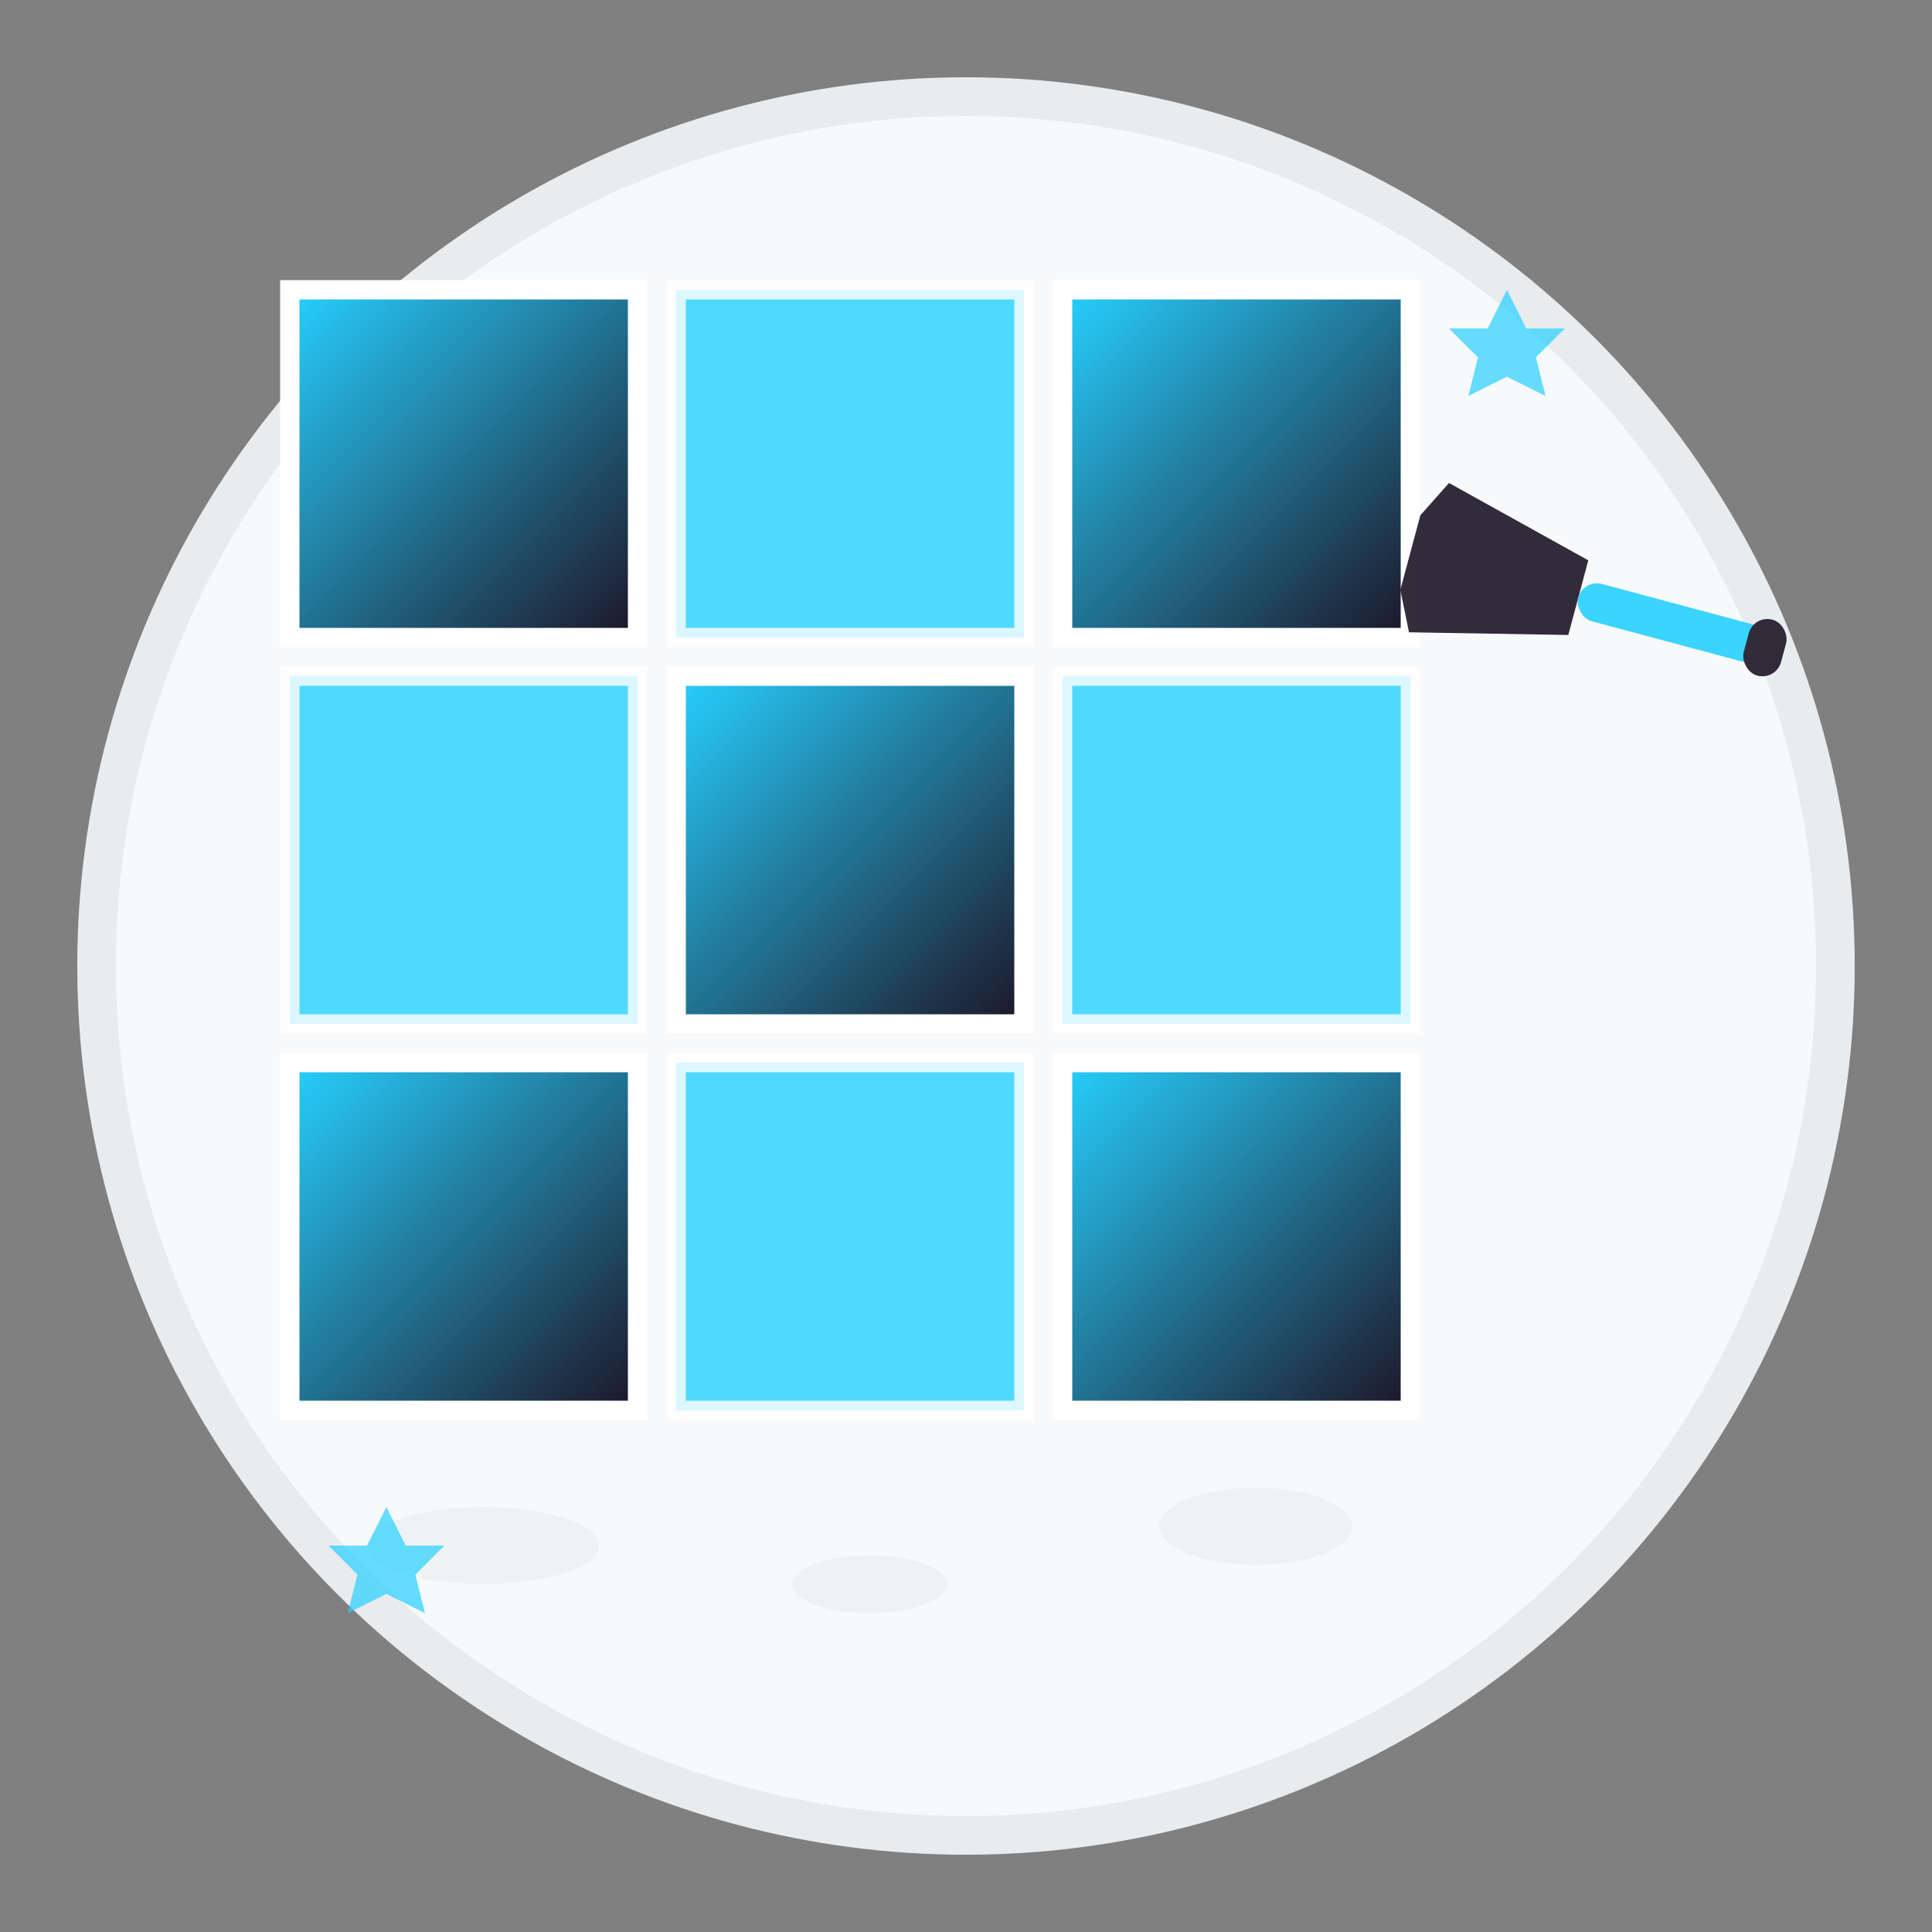 <svg xmlns="http://www.w3.org/2000/svg" viewBox="0 0 100 100" width="100" height="100">
  <rect x="0" y="0" width="100" height="100" fill="#808080" stroke="none"/>
  <defs>
    <linearGradient id="tileGradient" x1="0%" y1="0%" x2="100%" y2="100%">
      <stop offset="0%" style="stop-color:#26d0ff;stop-opacity:1" />
      <stop offset="100%" style="stop-color:#1d1526;stop-opacity:1" />
    </linearGradient>
  </defs>
  
  <!-- Background circle -->
  <circle cx="50" cy="50" r="45" fill="#f8f9fa" stroke="#e9ecef" stroke-width="2"/>
  
  <!-- Tiles grid -->
  <g>
    <!-- Row 1 -->
    <rect x="15" y="15" width="18" height="18" fill="url(#tileGradient)" stroke="#ffffff" stroke-width="1"/>
    <rect x="35" y="15" width="18" height="18" fill="#26d0ff" stroke="#ffffff" stroke-width="1" opacity="0.8"/>
    <rect x="55" y="15" width="18" height="18" fill="url(#tileGradient)" stroke="#ffffff" stroke-width="1"/>
    
    <!-- Row 2 -->
    <rect x="15" y="35" width="18" height="18" fill="#26d0ff" stroke="#ffffff" stroke-width="1" opacity="0.8"/>
    <rect x="35" y="35" width="18" height="18" fill="url(#tileGradient)" stroke="#ffffff" stroke-width="1"/>
    <rect x="55" y="35" width="18" height="18" fill="#26d0ff" stroke="#ffffff" stroke-width="1" opacity="0.8"/>
    
    <!-- Row 3 -->
    <rect x="15" y="55" width="18" height="18" fill="url(#tileGradient)" stroke="#ffffff" stroke-width="1"/>
    <rect x="35" y="55" width="18" height="18" fill="#26d0ff" stroke="#ffffff" stroke-width="1" opacity="0.8"/>
    <rect x="55" y="55" width="18" height="18" fill="url(#tileGradient)" stroke="#ffffff" stroke-width="1"/>
  </g>
  
  <!-- Trowel tool -->
  <g transform="translate(75,25) rotate(15)" opacity="0.9">
    <!-- Blade -->
    <polygon points="0,0 8,2 8,6 0,8 -1,6 -1,2" fill="#1d1526"/>
    <!-- Handle -->
    <rect x="8" y="3" width="10" height="2" fill="#26d0ff" rx="1"/>
    <!-- Handle grip -->
    <rect x="17" y="2.5" width="2" height="3" fill="#1d1526" rx="1"/>
  </g>
  
  <!-- Adhesive/mortar representation -->
  <g opacity="0.6">
    <ellipse cx="25" cy="80" rx="6" ry="2" fill="#e9ecef"/>
    <ellipse cx="45" cy="82" rx="4" ry="1.5" fill="#e9ecef"/>
    <ellipse cx="65" cy="79" rx="5" ry="2" fill="#e9ecef"/>
  </g>
  
  <!-- Sparkle effects -->
  <g fill="#26d0ff" opacity="0.7">
    <polygon points="78,15 79,17 81,17 79.5,18.5 80,20.5 78,19.5 76,20.5 76.5,18.5 75,17 77,17" />
    <polygon points="20,78 21,80 23,80 21.5,81.5 22,83.5 20,82.5 18,83.5 18.5,81.5 17,80 19,80" />
  </g>
</svg>
